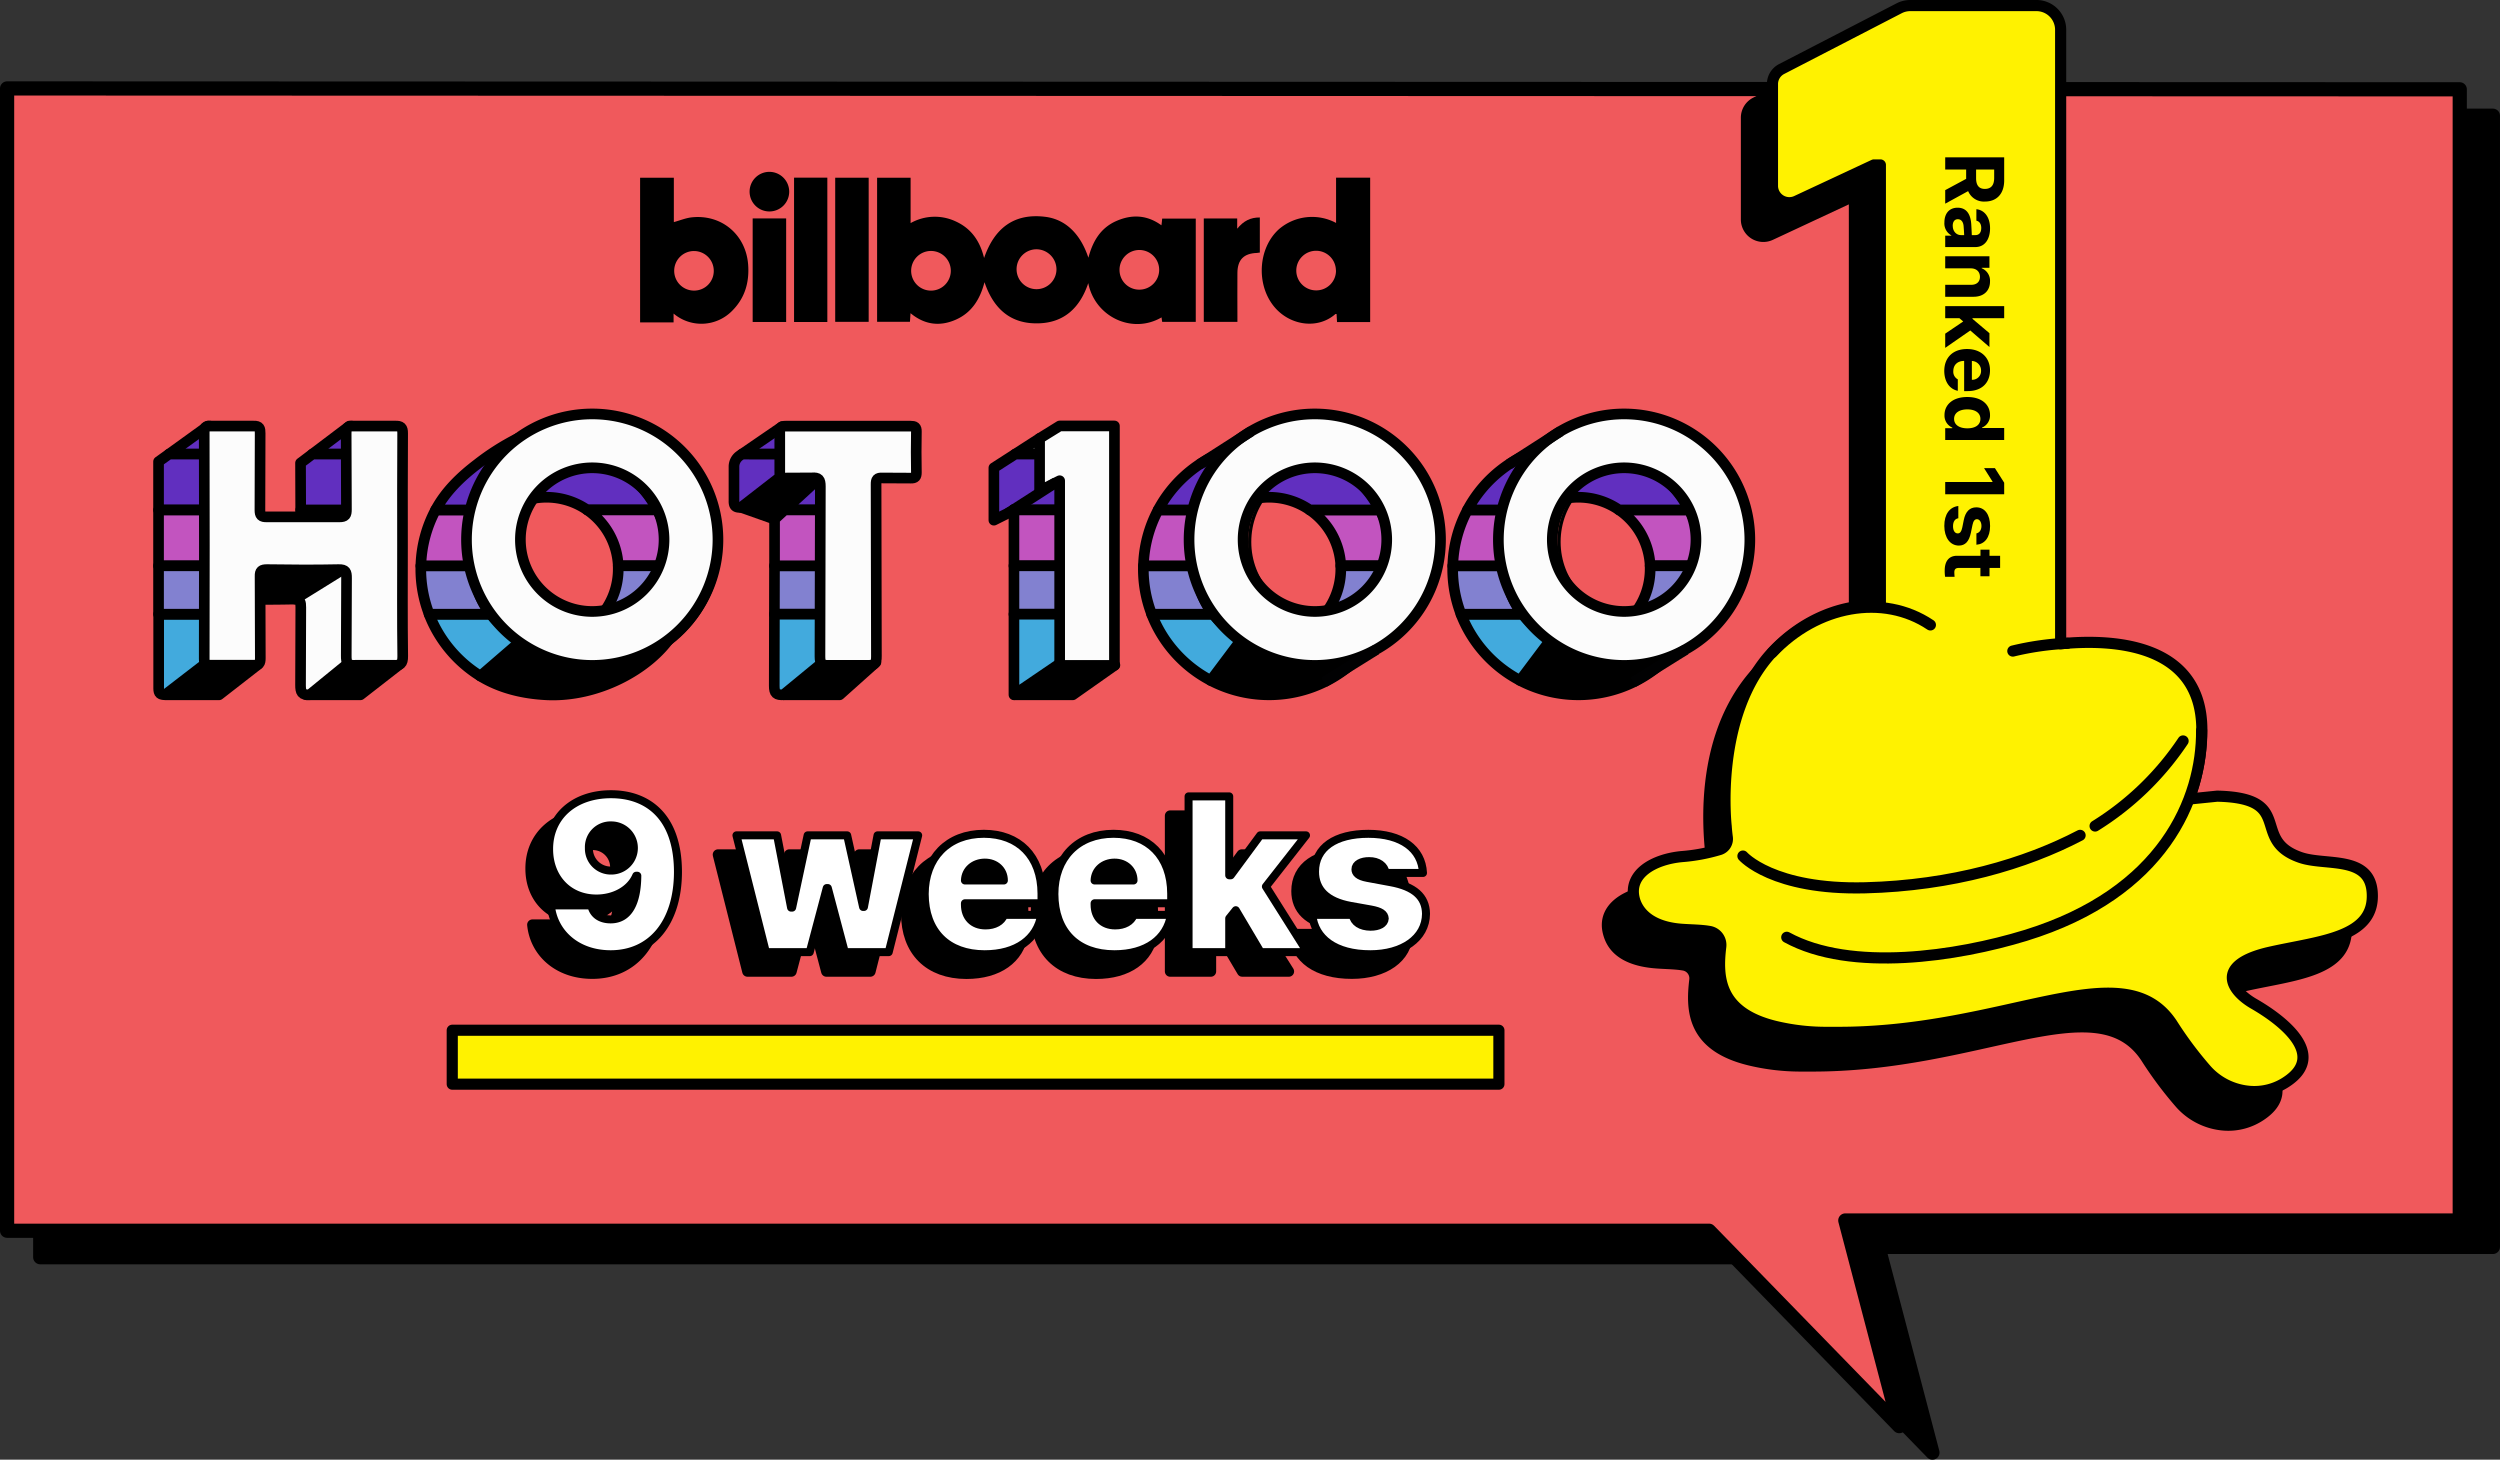 <svg id="Layer_1" data-name="Layer 1" xmlns="http://www.w3.org/2000/svg" viewBox="0 0 1056.44 616.83"><rect x="0" y="0" width="1056.44" height="616.83" fill="#333333" stroke="none"/><defs><style>.cls-1,.cls-10,.cls-12,.cls-13,.cls-14,.cls-2,.cls-3,.cls-4,.cls-5,.cls-6,.cls-7,.cls-8,.cls-9{stroke:#000;}.cls-1,.cls-12,.cls-13,.cls-2,.cls-3,.cls-4,.cls-5,.cls-6,.cls-7,.cls-8,.cls-9{stroke-linecap:round;}.cls-1,.cls-11,.cls-12,.cls-13,.cls-14,.cls-2,.cls-3,.cls-4,.cls-5,.cls-6,.cls-7,.cls-8,.cls-9{stroke-linejoin:round;}.cls-1,.cls-2{stroke-width:6px;}.cls-2{fill:#f0595c;}.cls-3{stroke-width:4.5px;}.cls-11,.cls-4,.cls-5,.cls-6,.cls-7,.cls-8,.cls-9{stroke-width:4.5px;}.cls-5{fill:#fcfcfc;}.cls-6{fill:#612fbf;}.cls-7{fill:#c254bf;}.cls-8{fill:#8281d0;}.cls-9{fill:#42aadd;}.cls-10{fill:none;stroke-miterlimit:10;stroke-width:1.37px;}.cls-11{fill:#fecc3a;stroke:#010102;}.cls-12,.cls-13{stroke-width:4.71px;}.cls-13{fill:#fff200;}.cls-14{fill:#fff;stroke-width:3.38px;}</style></defs><path class="cls-1" d="M17,48.56V531.27h719.2l80.4,82.56-22.82-86.91h259.65V48.9Z" transform="translate(0 0)"/><path class="cls-2" d="M3,37.37V520.08h719.2l80.39,82.57-22.81-86.91h259.65v-478Z" transform="translate(0 0)"/><path class="cls-3" d="M278.72,376.51c0,21.67-11.27,34.89-28.45,34.89-14.45,0-24.13-9.13-25.26-20.63h17.08c.87,4.09,4.18,5.91,8.18,5.91,7.68,0,11.18-7.18,11.27-18.45h-.45c-2.55,6-9.32,9.64-16.82,9.64-11.86,0-20-8.77-20-20.72-.09-13.95,10.63-23.36,26.17-23.36C265.54,343.79,278.63,352.79,278.72,376.51Zm-28.18-.46a9.54,9.54,0,0,0,0-19.08,9.14,9.14,0,0,0-9.45,9.54A9.24,9.24,0,0,0,250.54,376.05Z" transform="translate(0 0)"/><path class="cls-3" d="M303.43,361.15h17.18l5.9,30.53H327l6.54-30.53h16.72L357,391.41h.36l5.73-30.26h17.18L367.77,410.5H349.23l-7.17-27.09h-.46l-7.18,27.09H315.88Z" transform="translate(0 0)"/><path class="cls-3" d="M383,386c.05-15.27,9.77-25.45,25-25.45,14.63,0,24.31,9.41,24.36,25.27v4.09H400v.63c0,5.14,3.22,8.73,8.72,8.73,3.77,0,6.73-1.59,7.82-4.46h15.72c-1.68,10.18-10.41,16.63-23.9,16.63C392.62,411.4,383,401.91,383,386Zm33.45-5.73c-.05-4.45-3.5-7.59-8.09-7.54s-8.23,3.09-8.36,7.54Z" transform="translate(0 0)"/><path class="cls-3" d="M437.79,386c0-15.27,9.77-25.45,25-25.45,14.63,0,24.31,9.41,24.36,25.27v4.09H454.78v.63c0,5.14,3.23,8.73,8.73,8.73,3.77,0,6.72-1.59,7.81-4.46h15.73c-1.69,10.18-10.41,16.63-23.91,16.63C447.42,411.4,437.83,401.91,437.79,386Zm33.44-5.73c0-4.45-3.5-7.59-8.09-7.54s-8.22,3.09-8.36,7.54Z" transform="translate(0 0)"/><path class="cls-3" d="M494.49,344.7h17.18v33.35h.64l12.45-16.9h19.35l-17,21.63,17.5,27.72H524.94l-10.5-17.73-2.77,3.46V410.5H494.49Z" transform="translate(0 0)"/><path class="cls-3" d="M570.83,372.05c-3.23,0-5.86,1.28-5.82,3.46,0,1.5,1.09,2.9,5,3.63l9.82,1.82c10,1.82,14.9,6.09,15,13.36-.09,10.45-10,17.08-23.54,17.08-14.9,0-23.49-6.63-24.53-16.63h17.08c.55,3.18,3.41,5,7.54,5,3.46,0,5.91-1.27,6-3.45-.09-2-1.86-3.09-5.81-3.82L562.92,391c-10-1.82-15-6.77-15-14.45,0-10.23,8.63-16,22.54-16s22.58,6.23,23.08,16.54H577.74C577.42,374,574.46,372,570.83,372.05Z" transform="translate(0 0)"/><polygon class="cls-4" points="471.13 281.07 453.33 293.61 428.9 293.61 447.49 278.99 471.13 281.07"/><polygon class="cls-5" points="439.31 185.25 429 191.89 450.67 191.89 439.31 185.25"/><polygon class="cls-6" points="451.61 192.43 450.67 191.89 429 191.89 419.99 197.68 419.99 215.49 419.99 219.82 427.56 216.03 428.19 215.49 451.8 215.49 451.61 192.43"/><polygon class="cls-7" points="428.47 239.09 451.99 239.09 451.8 215.49 428.47 215.49 428.47 216.57 428.47 239.09"/><polygon class="cls-7" points="428.19 215.49 428.47 215.49 428.47 215.25 428.19 215.49"/><polygon class="cls-8" points="428.47 239.09 428.47 259.55 452.15 259.55 451.99 239.09 428.47 239.09"/><polygon class="cls-9" points="428.47 259.55 428.47 293.61 452.3 277.39 452.15 259.55 428.47 259.55"/><polygon class="cls-5" points="447.79 180 439.31 185.25 439.31 207.39 447.79 203.14 447.79 281.17 470.93 281.17 470.93 180 447.79 180"/><line class="cls-5" x1="445.64" y1="204.22" x2="426.21" y2="216.71"/><polygon class="cls-4" points="370.14 279.89 354.81 293.61 331.09 293.61 346.5 277.39 370.14 279.89"/><polygon class="cls-4" points="108.93 280.88 92.57 293.61 69.82 293.61 87.64 279.48 108.93 280.88"/><polygon class="cls-4" points="313.19 214.4 327.31 219.4 347.54 200.8 329.48 201.69 313.19 214.4"/><polygon class="cls-4" points="168.67 280.88 152.31 293.61 129.56 293.61 153.84 273.23 168.67 280.88"/><ellipse class="cls-10" cx="251.42" cy="228.99" rx="52.96" ry="53.7"/><path class="cls-5" d="M92.25,276.26l-1.58,1.22v1C90.69,280.69,94.65,276.34,92.25,276.26Z" transform="translate(0 0)"/><path class="cls-9" d="M67.05,259.55q0,15.68,0,31.34c0,2.3.76,2.69,2.81,2.65l20.85-16.06-.08-17.93Z" transform="translate(0 0)"/><path class="cls-6" d="M90.66,183.1c0-2.1-.23-3.15-2.8-3.06L71.43,191.89H90.65Z" transform="translate(0 0)"/><path class="cls-6" d="M71.43,191.89,67,195.06q0,10.22,0,20.43H90.6l.05-23.6Z" transform="translate(0 0)"/><path class="cls-7" d="M90.57,228l0-12.46H67q0,11.81,0,23.6h33.6v-8.24H93.47C91.17,230.87,90.55,230.25,90.57,228Z" transform="translate(0 0)"/><path class="cls-8" d="M67,239.09c0,6.82,0,13.64,0,20.46H90.59l0-3.48c0-2.35.67-2.91,2.93-2.88l7.14.07V239.09Z" transform="translate(0 0)"/><path class="cls-5" d="M127.08,215.49l0,11h23.64v-11Z" transform="translate(0 0)"/><path class="cls-6" d="M150.82,183.14c0-2.51-.72-3.16-3.14-3.09L132,191.89h18.77C150.79,188.71,150.8,185.75,150.82,183.14Z" transform="translate(0 0)"/><path class="cls-6" d="M150.77,191.89H132l-5,3.76.07,19.84h23.67C150.74,207.32,150.75,199,150.77,191.89Z" transform="translate(0 0)"/><path class="cls-4" d="M127.11,226.5v1.21c0,2.37-.43,3.19-3,3.15H100.64v22.41c7.72.06,15.44.06,23.15-.1a8.54,8.54,0,0,1,.9,0L150.76,237c0-3.25,0-6.8,0-10.5Z" transform="translate(0 0)"/><path class="cls-5" d="M152.72,275.78l-1.87,1.53v.2C150.9,280.89,155.78,275.92,152.72,275.78Z" transform="translate(0 0)"/><path class="cls-5" d="M150.76,243.13V237l-26.07,16.18c2.14.18,2.45,1.26,2.42,3.53L127,289.47c0,3,.47,4.33,3.9,4.11l19.95-16.27C150.64,262,150.76,258.57,150.76,243.13Z" transform="translate(0 0)"/><polygon class="cls-6" points="342.74 184.58 330.47 180.29 313.55 191.89 337.78 191.89 342.74 184.58"/><path class="cls-6" d="M313.55,191.89l-.91.62a5.69,5.69,0,0,0-2.48,4.52v14.53c-.08,2.45.83,2.94,3,2.84L333,199l4.79-7.07Z" transform="translate(0 0)"/><polygon class="cls-8" points="327.28 239.09 327.24 259.55 350.98 259.55 350.93 239.09 327.28 239.09"/><polygon class="cls-5" points="359 190.27 357.24 191.89 363.62 191.89 359 190.27"/><path class="cls-6" d="M365.45,192.52l-1.83-.63h-6.38l-25.68,23.6h19.52c.3-.84,1-1.14,2.49-1.07l12,.06c1.91.07,2.39-.62,2.36-2.42-.1-5.75-.12-11.48,0-17.23C367.94,192.89,367.2,192.52,365.45,192.52Z" transform="translate(0 0)"/><path class="cls-7" d="M351.08,215.49H331.56l-4.25,3.91,0,19.69h23.65l-.05-21.93A4.84,4.84,0,0,1,351.08,215.49Z" transform="translate(0 0)"/><path class="cls-9" d="M351,259.55H327.24l-.06,30.28c0,3.23.92,3.9,3.91,3.76l17.67-14.53c3.05.14,2.33,1.84,2.26-1.55Z" transform="translate(0 0)"/><path class="cls-4" d="M247.86,265.68a30.41,30.41,0,0,1-26,3.76L203,285.68c8.11,5,17.68,7.41,27.91,7.93,21.49,1.08,43.67-10.78,53.13-25.41C274.79,269,256.57,268.84,247.86,265.68Z" transform="translate(0 0)"/><path class="cls-9" d="M203,285.68l18.81-16.24a30.41,30.41,0,0,1-14.48-9.89h-26A53.32,53.32,0,0,0,203,285.68Z" transform="translate(0 0)"/><path class="cls-8" d="M177.82,240.48a53,53,0,0,0,3.55,19.07h26a30.22,30.22,0,0,1-6.77-19.07c0-.47,0-.93,0-1.39H177.85C177.84,239.55,177.82,240,177.82,240.48Z" transform="translate(0 0)"/><path class="cls-7" d="M177.85,239.09h22.78a30.31,30.31,0,0,1,13.11-23.6H184.08A52.93,52.93,0,0,0,177.85,239.09Z" transform="translate(0 0)"/><path class="cls-6" d="M252.43,191.89l-33.67-6.62a104.11,104.11,0,0,0-17.07,10.87c-7,5.32-13.43,11.53-17.61,19.35h29.66a30.29,30.29,0,0,1,34.41,0H277.8A53.3,53.3,0,0,0,252.43,191.89Z" transform="translate(0 0)"/><path class="cls-5" d="M230.94,187.35a52.77,52.77,0,0,0-21.49,4.54h43A52.77,52.77,0,0,0,230.94,187.35Z" transform="translate(0 0)"/><path class="cls-7" d="M248.15,215.49a30.3,30.3,0,0,1,13.1,23.6H284a52.8,52.8,0,0,0-6.23-23.6Z" transform="translate(0 0)"/><path class="cls-8" d="M261.25,239.09c0,.46,0,.92,0,1.39a30.2,30.2,0,0,1-6.74,19.07h26a53,53,0,0,0,3.54-19.07c0-.47,0-.93,0-1.39Z" transform="translate(0 0)"/><path class="cls-5" d="M254.55,259.55a30.48,30.48,0,0,1-6.69,6.13,65.5,65.5,0,0,0,27.71,3.61,53.12,53.12,0,0,0,5-9.74Z" transform="translate(0 0)"/><path class="cls-5" d="M167,180.05c2.43-.07,3.17.58,3.15,3.09-.12,15.85-.06,31.71-.06,47.56,0,15.5-.12,31,.09,46.5.05,3.39-1,4.06-4.1,3.93l-15.85,0c-3.43.22-3.95-1.09-3.91-4.11l.12-32.77c0-2.55-.35-3.61-3.32-3.55-10.09.22-20.19.15-30.29,0-2.26,0-3,.53-2.93,2.87l.1,34.53c0,2.23-.48,3-2.89,3h-18c-2,0-2.82-.35-2.81-2.65q.12-47.91,0-95.83c0-2,.48-2.61,2.51-2.57l18.32,0c2.57-.09,2.82,1,2.8,3.06l-.09,32.41c0,2.31.6,2.93,2.9,2.9l30.65,0c2.57,0,3-.79,3-3.15l-.11-32.06c0-2.39.5-3.26,3-3.17Z" transform="translate(0 0)"/><path class="cls-5" d="M332.51,202c-2.19.1-3.1-.38-3-2.83V182.69c0-1.9.4-2.62,2.48-2.61h52.81c1.75,0,2.49.36,2.44,2.31-.12,5.75-.1,11.48,0,17.23,0,1.8-.45,2.48-2.35,2.42l-12-.06c-2.23-.11-2.7.61-2.68,2.74l.14,72.51c.07,3.39-1,4.05-4.09,3.91H350.41c-3,.14-3.93-.53-3.91-3.77l.16-71.82c0-2.94-.69-3.84-3.63-3.6Z" transform="translate(0 0)"/><path class="cls-5" d="M250.26,174.92a53.13,53.13,0,1,0,53.13,53.13A53.13,53.13,0,0,0,250.26,174.92Zm0,83.47a30.35,30.35,0,1,1,30.35-30.34A30.34,30.34,0,0,1,250.26,258.39Z" transform="translate(0 0)"/><path d="M459.87,119.64c-3.48,10.45-10.28,16.82-21.27,17-11.58.25-18.8-6.19-22.57-17.4-1.89,7.29-5.45,12.9-12.14,15.85s-13.14,2.22-19.12-2.75l-.25,3.64H370.64V75.12H384.8V94.28A20.78,20.78,0,0,1,404,93.63c6.47,3,10.12,8.27,11.85,15.4,4.33-12.53,12.59-19.08,25.92-17.4,8.58,1.09,14.83,7.27,18.16,17.28,1.86-7.08,5.22-12.62,11.79-15.51s13-2.62,19.07,1.81c.08-.61.14-1,.18-1.44s.09-.87.14-1.39h14.19V136h-14.2l-.26-1.88C478.35,141.41,462.66,133.78,459.87,119.64ZM438,105.34a8.43,8.43,0,1,0,8.44,8.45A8.52,8.52,0,0,0,438,105.34Zm-44.71.71a8.38,8.38,0,1,0,8.5,8.34A8.38,8.38,0,0,0,393.3,106.05Zm88.27,16.35a8.38,8.38,0,1,0-8.48-8.34A8.32,8.32,0,0,0,481.57,122.4Z" transform="translate(0 0)"/><path d="M270.49,75.1h14.26V93.86c2.61-.72,5-1.72,7.47-2,12.65-1.42,23,7.29,23.93,20,.55,7.54-1.41,14.22-6.92,19.64a18.17,18.17,0,0,1-24.59,1v3.73H270.49Zm31.13,39.41a8.36,8.36,0,1,0-8.49,8.29A8.29,8.29,0,0,0,301.62,114.51Z" transform="translate(0 0)"/><path d="M579,136.1h-14c-.07-1.18-.14-2.29-.2-3.41-.22,0-.39,0-.46,0-7.49,6.6-19.07,4.88-25.64-2.78-8.07-9.39-7.15-25.2,1.89-33.18a21.48,21.48,0,0,1,24-2.52V75.08H579Zm-14.48-21.83a8.37,8.37,0,1,0-8.37,8.44A8.33,8.33,0,0,0,564.56,114.27Z" transform="translate(0 0)"/><path d="M335.55,75.07h14.06v61H335.55Z" transform="translate(0 0)"/><path d="M352.94,136V75.1h14.14V136Z" transform="translate(0 0)"/><path d="M508.69,92.33h14.12v4.32c2.67-3.3,5.69-4.8,9.56-4.75v14.83c-.37,0-.79.14-1.21.16-5.54.18-8.21,2.84-8.26,8.41-.06,6.16,0,12.32,0,18.48V136H508.69Z" transform="translate(0 0)"/><path d="M318.06,92.3h14.15v43.76H318.06Z" transform="translate(0 0)"/><path d="M333.5,81.08a8.37,8.37,0,1,1-8.23-8.46A8.4,8.4,0,0,1,333.5,81.08Z" transform="translate(0 0)"/><ellipse class="cls-10" cx="686.29" cy="228.99" rx="27.49" ry="30.03"/><ellipse class="cls-10" cx="686.29" cy="228.99" rx="52.96" ry="53.7"/><path class="cls-4" d="M685.94,264.18a30.31,30.31,0,0,1-29.59,4.72l-14,18.65a53.11,53.11,0,0,0,73.74-26.81C706.8,264.54,696.22,265.24,685.94,264.18Z" transform="translate(0 0)"/><path class="cls-9" d="M642.37,287.55l14-18.65a30.36,30.36,0,0,1-13-9.35h-26A53.31,53.31,0,0,0,642.37,287.55Z" transform="translate(0 0)"/><path class="cls-8" d="M613.87,240.48a53,53,0,0,0,3.54,19.07h26a30.18,30.18,0,0,1-6.75-19.07c0-.47,0-.93,0-1.39H613.91C613.89,239.55,613.87,240,613.87,240.48Z" transform="translate(0 0)"/><path class="cls-7" d="M613.91,239.09h22.77a30.34,30.34,0,0,1,13.11-23.6H620.14A52.8,52.8,0,0,0,613.91,239.09Z" transform="translate(0 0)"/><path class="cls-7" d="M684.2,215.49a30.31,30.31,0,0,1,13.11,23.6h22.78a52.93,52.93,0,0,0-6.23-23.6Z" transform="translate(0 0)"/><path class="cls-5" d="M667,187.35a52.77,52.77,0,0,0-21.49,4.54h43A52.69,52.69,0,0,0,667,187.35Z" transform="translate(0 0)"/><path class="cls-6" d="M688.48,191.89h-43a53.3,53.3,0,0,0-25.37,23.6h29.65a30.29,30.29,0,0,1,34.41,0h29.66A53.28,53.28,0,0,0,688.48,191.89Z" transform="translate(0 0)"/><path class="cls-8" d="M697.31,239.09c0,.46,0,.92,0,1.39a30.29,30.29,0,0,1-11.41,23.7c10.28,1.06,20.86.36,30.17-3.44a52.9,52.9,0,0,0,4-20.26c0-.47,0-.93,0-1.39Z" transform="translate(0 0)"/><path class="cls-5" d="M686.32,174.92a53.13,53.13,0,1,0,53.12,53.13A53.13,53.13,0,0,0,686.32,174.92Zm0,83.47a30.35,30.35,0,1,1,30.35-30.34A30.34,30.34,0,0,1,686.32,258.39Z" transform="translate(0 0)"/><line class="cls-11" x1="690.24" y1="288.26" x2="712.29" y2="274.52"/><line class="cls-11" x1="637.56" y1="196.29" x2="659.5" y2="182.21"/><ellipse class="cls-10" cx="555.57" cy="228.99" rx="27.49" ry="30.03"/><ellipse class="cls-10" cx="555.57" cy="228.99" rx="52.96" ry="53.7"/><path class="cls-4" d="M555.22,264.18a30.3,30.3,0,0,1-29.58,4.72l-14,18.65a53.12,53.12,0,0,0,73.75-26.81C576.08,264.54,565.5,265.24,555.22,264.18Z" transform="translate(0 0)"/><path class="cls-9" d="M511.65,287.55l14-18.65a30.39,30.39,0,0,1-13-9.35h-26A53.31,53.31,0,0,0,511.65,287.55Z" transform="translate(0 0)"/><path class="cls-8" d="M483.15,240.48a53,53,0,0,0,3.54,19.07h26a30.24,30.24,0,0,1-6.75-19.07c0-.47,0-.93,0-1.39H483.19C483.18,239.55,483.15,240,483.15,240.48Z" transform="translate(0 0)"/><path class="cls-7" d="M483.19,239.09H506a30.33,30.33,0,0,1,13.1-23.6H489.42A52.93,52.93,0,0,0,483.19,239.09Z" transform="translate(0 0)"/><path class="cls-7" d="M553.49,215.49a30.3,30.3,0,0,1,13.1,23.6h22.78a52.8,52.8,0,0,0-6.23-23.6Z" transform="translate(0 0)"/><path class="cls-5" d="M536.28,187.35a52.77,52.77,0,0,0-21.49,4.54h43A52.77,52.77,0,0,0,536.28,187.35Z" transform="translate(0 0)"/><path class="cls-6" d="M557.77,191.89h-43a53.3,53.3,0,0,0-25.37,23.6h29.65a30.31,30.31,0,0,1,34.42,0h29.65A53.3,53.3,0,0,0,557.77,191.89Z" transform="translate(0 0)"/><path class="cls-8" d="M566.59,239.09c0,.46,0,.92,0,1.39a30.29,30.29,0,0,1-11.41,23.7c10.28,1.06,20.86.36,30.18-3.44a52.9,52.9,0,0,0,4-20.26c0-.47,0-.93,0-1.39Z" transform="translate(0 0)"/><path class="cls-5" d="M555.6,174.92a53.13,53.13,0,1,0,53.13,53.13A53.13,53.13,0,0,0,555.6,174.92Zm0,83.47A30.35,30.35,0,1,1,586,228.05,30.34,30.34,0,0,1,555.6,258.39Z" transform="translate(0 0)"/><line class="cls-11" x1="559.52" y1="288.26" x2="581.57" y2="274.52"/><line class="cls-11" x1="506.84" y1="196.29" x2="528.78" y2="182.21"/><path class="cls-12" d="M948.43,416.55c21.11-4.73,44.42-6,43-25.31-1.12-15.69-19.89-11-30.38-14.69-21.48-7.46-1.85-25.17-35.12-25.89l-11.91,1.2a83,83,0,0,0,5.43-29.49c-.23-36-36.84-38.32-59.66-36.1V16.57H793.74l-51.9,26.84A7.13,7.13,0,0,0,738,49.75v43a7.14,7.14,0,0,0,10.17,6.47l32.76-15.3h2.7V270.18c-15.78-1-29,.28-41.38,14.12-28.36,31.61-18.74,80.94-17.89,85.89l-7.45,1.65s-2.15,2.87-17.23,4.31c-11.64,1.11-22.81,7.2-20,18,1,3.78,3.92,11.18,19.18,12.65,4.23.41,8.86.33,12.66,1a5.7,5.7,0,0,1,4.68,6.24v.06c-1.58,13-1,28,23.27,33.84A91.74,91.74,0,0,0,761,450.47c1.2,0,2.39,0,3.58,0,72.29.41,121.63-34.9,142.3-3.57a160.1,160.1,0,0,0,14.59,19.51,27.48,27.48,0,0,0,18.21,9,24.46,24.46,0,0,0,15.61-4.09c17.37-11.49-2.16-26.21-14-33C931.79,432.8,924.54,421.91,948.43,416.55Z" transform="translate(0 0)"/><path class="cls-13" d="M959.43,402.33c21.1-4.73,44.41-6,43-25.31-1.12-15.69-19.9-11-30.39-14.69-21.48-7.46-1.85-25.17-35.12-25.89l-11.9,1.21a83.1,83.1,0,0,0,5.43-29.5c-.24-36-36.85-38.32-59.67-36.1V12.58A10.23,10.23,0,0,0,860.6,2.35H807.22a10.22,10.22,0,0,0-4.69,1.15l-49.7,25.69A7.14,7.14,0,0,0,749,35.53v43A7.14,7.14,0,0,0,759.13,85l32.76-15.3h2.71V256c-15.78-1-32.61,5.76-45.38,19.28-25.28,26.77-19.77,73.91-19.77,73.91s.09,1.78.47,4.7a4.71,4.71,0,0,1-3.19,5.09,75.08,75.08,0,0,1-16.08,3c-11.65,1.12-22.82,7.2-20,18,1,3.79,4.92,11.61,20,12.72,3.95.29,8.15.28,11.67.9a5.78,5.78,0,0,1,4.84,6.28v.06c-1.58,13-1,28,23.26,33.84A91.74,91.74,0,0,0,772,436.25c1.2,0,2.4,0,3.59,0,72.29.42,121.63-34.9,142.3-3.57a159.07,159.07,0,0,0,14.59,19.51,27.46,27.46,0,0,0,18.21,9,24.43,24.43,0,0,0,15.6-4.09c17.37-11.49-2.15-26.21-14-33C942.79,418.58,935.53,407.69,959.43,402.33Z" transform="translate(0 0)"/><path class="cls-13" d="M930.35,308.69c.19,28.65-15.89,68.67-74.59,86.66-28.51,8.74-73.53,15.65-100.72.73" transform="translate(0 0)"/><path class="cls-13" d="M879,353c-23.09,12.08-54.26,21.24-90.76,22.16-39.18,1-51.72-13.41-51.72-13.41" transform="translate(0 0)"/><path class="cls-13" d="M850.58,275.12a121,121,0,0,1,23-3.28" transform="translate(0 0)"/><path class="cls-13" d="M748.88,275.79c18.94-20.05,46.89-25.13,66.86-11.71" transform="translate(0 0)"/><path class="cls-13" d="M922.52,313.11a122.12,122.12,0,0,1-37.18,35.94" transform="translate(0 0)"/><path d="M846.92,66.48v9.77c0,5.67-3.18,8.92-8.12,8.92a7.2,7.2,0,0,1-7.11-4.41L822,86.07V80.35l8.85-4.77V71.64H822V66.48Zm-11.87,8.81c0,3.06,1.25,4.56,3.75,4.54s3.87-1.48,3.89-4.54V71.64h-7.64Z" transform="translate(0 0)"/><path d="M833,94.71c.09,1.34.21,3.85.24,4.64h1.52c1.56,0,2.46-1.08,2.47-3,0-1.74-.79-2.83-2.06-3.1V88.41c3.24.31,5.78,3.13,5.78,8.09,0,4.07-1.82,7.93-6.33,7.91H822V99.59h2.58v-.13A5.75,5.75,0,0,1,821.66,94c0-3.58,1.87-6.21,5.57-6.23C831.4,87.77,832.76,91.11,833,94.71Zm-7.81.72c0,2.32,1.53,3.94,3.51,3.92H830c0-.77-.16-3-.23-3.82-.15-1.77-1-2.89-2.44-2.89S825.18,93.79,825.17,95.43Z" transform="translate(0 0)"/><path d="M822,113.4v-5.1h18.69v4.86h-3.27v.2a5.66,5.66,0,0,1,3.51,5.61c0,3.91-2.67,6.46-7,6.44H822v-5.06h11c2.3,0,3.68-1.26,3.68-3.37s-1.43-3.58-3.89-3.58Z" transform="translate(0 0)"/><path d="M846.92,129.37v5.09H833.53v.28l7.16,6.06v5.85l-8.09-7L822,147v-6l7.61-5.15L828,134.46h-6v-5.09Z" transform="translate(0 0)"/><path d="M831.26,147.49c5.77,0,9.67,3.55,9.67,9,0,4.91-3.1,8.78-9.46,8.78H830V152.52c-2.82,0-4.56,1.67-4.58,4.3a3.62,3.62,0,0,0,1.9,3.48v4.85c-3.46-.72-5.7-3.82-5.72-8.43C821.64,151,825.34,147.47,831.26,147.49Zm2,13a3.71,3.71,0,0,0,3.89-3.86,4,4,0,0,0-3.89-4.09Z" transform="translate(0 0)"/><path d="M831.33,167.77c6.4,0,9.6,3.47,9.6,7.6a5.48,5.48,0,0,1-3.37,5.31v.17h9.36v5.09H822v-5h3v-.24a5.52,5.52,0,0,1-3.3-5.31C821.69,171.11,825.08,167.77,831.33,167.77ZM825.75,177c0,2.54,2.24,4,5.61,4s5.51-1.43,5.51-4-2.25-4-5.51-4S825.77,174.38,825.75,177Z" transform="translate(0 0)"/><path d="M822,208.87v-5.2h20v-.14l-3.58-5.71H843l3.92,6.16v4.89Z" transform="translate(0 0)"/><path d="M837.32,222.29c0-1.65-.79-2.91-1.93-2.89-.84,0-1.5.64-1.86,2.41l-.69,3.34c-.75,3.63-2.37,5.39-5.06,5.4-3.68,0-6.14-3.32-6.16-8.29s2.27-8,5.92-8.44V219c-1.46.24-2.22,1.43-2.24,3.31s.76,3.1,2,3.1c1,0,1.56-.8,1.92-2.55l.62-3.1c.71-3.56,2.53-5.39,5.3-5.37,3.58,0,5.82,3.06,5.82,7.88s-2.24,7.65-5.78,7.92v-4.78C836.46,225.13,837.3,224,837.32,222.29Z" transform="translate(0 0)"/><path d="M836.87,243.53V240h-9.12c-1.5,0-1.86.72-1.9,1.75,0,.52.06,1.42.11,2h-4a15.58,15.58,0,0,1-.17-2.72c0-3.69,1.63-6.2,5.27-6.17h9.84v-2.58h3.82v2.58h4.48V240h-4.48v3.51Z" transform="translate(0 0)"/><rect class="cls-13" x="191.11" y="435.36" width="442.29" height="22.78"/><path class="cls-14" d="M286.49,368.34c0,21.67-11.27,34.9-28.45,34.9-14.45,0-24.13-9.14-25.26-20.63h17.08c.87,4.09,4.18,5.9,8.18,5.9,7.68,0,11.18-7.17,11.27-18.44h-.45c-2.55,6-9.32,9.63-16.82,9.63-11.85,0-19.94-8.77-20-20.72-.09-14,10.63-23.36,26.17-23.36C273.31,335.62,286.4,344.62,286.49,368.34Zm-28.17-.46a9.54,9.54,0,0,0,0-19.08,9.14,9.14,0,0,0-9.46,9.54A9.25,9.25,0,0,0,258.32,367.88Z" transform="translate(0 0)"/><path class="cls-14" d="M311.2,353h17.18l5.91,30.54h.45L341.28,353H358l6.72,30.26h.36L370.82,353H388l-12.45,49.35H357l-7.18-27.08h-.46l-7.18,27.08H323.65Z" transform="translate(0 0)"/><path class="cls-14" d="M390.76,377.79c.05-15.27,9.77-25.45,25-25.45,14.64,0,24.32,9.41,24.36,25.27v4.09H407.76v.63c0,5.14,3.22,8.73,8.72,8.73,3.77,0,6.73-1.59,7.82-4.45H440c-1.68,10.18-10.41,16.63-23.9,16.63C400.4,403.24,390.81,393.74,390.76,377.79Zm33.45-5.72c0-4.46-3.5-7.59-8.09-7.55s-8.23,3.09-8.36,7.55Z" transform="translate(0 0)"/><path class="cls-14" d="M445.56,377.79c0-15.27,9.77-25.45,25-25.45,14.63,0,24.31,9.41,24.36,25.27v4.09H462.55v.63c0,5.14,3.23,8.73,8.73,8.73,3.77,0,6.72-1.59,7.81-4.45h15.73c-1.68,10.18-10.41,16.63-23.9,16.63C455.19,403.24,445.6,393.74,445.56,377.79ZM479,372.07c0-4.46-3.5-7.59-8.08-7.55s-8.23,3.09-8.37,7.55Z" transform="translate(0 0)"/><path class="cls-14" d="M502.26,336.53h17.18v33.35h.64L532.53,353h19.36l-16.95,21.63,17.49,27.72H532.71l-10.5-17.72-2.77,3.45v14.27H502.26Z" transform="translate(0 0)"/><path class="cls-14" d="M578.6,363.89c-3.23-.05-5.86,1.27-5.82,3.45,0,1.5,1.09,2.91,5,3.63l9.82,1.82c10,1.82,14.9,6.09,15,13.36-.09,10.45-10,17.09-23.54,17.09-14.9,0-23.49-6.64-24.53-16.63H571.6c.55,3.18,3.41,4.95,7.55,5,3.45,0,5.9-1.27,6-3.45-.09-2-1.86-3.09-5.81-3.82l-8.64-1.54c-10-1.82-15-6.77-15-14.45,0-10.22,8.63-16,22.54-16s22.58,6.23,23.08,16.54H585.51C585.19,365.79,582.24,363.84,578.6,363.89Z" transform="translate(0 0)"/></svg>